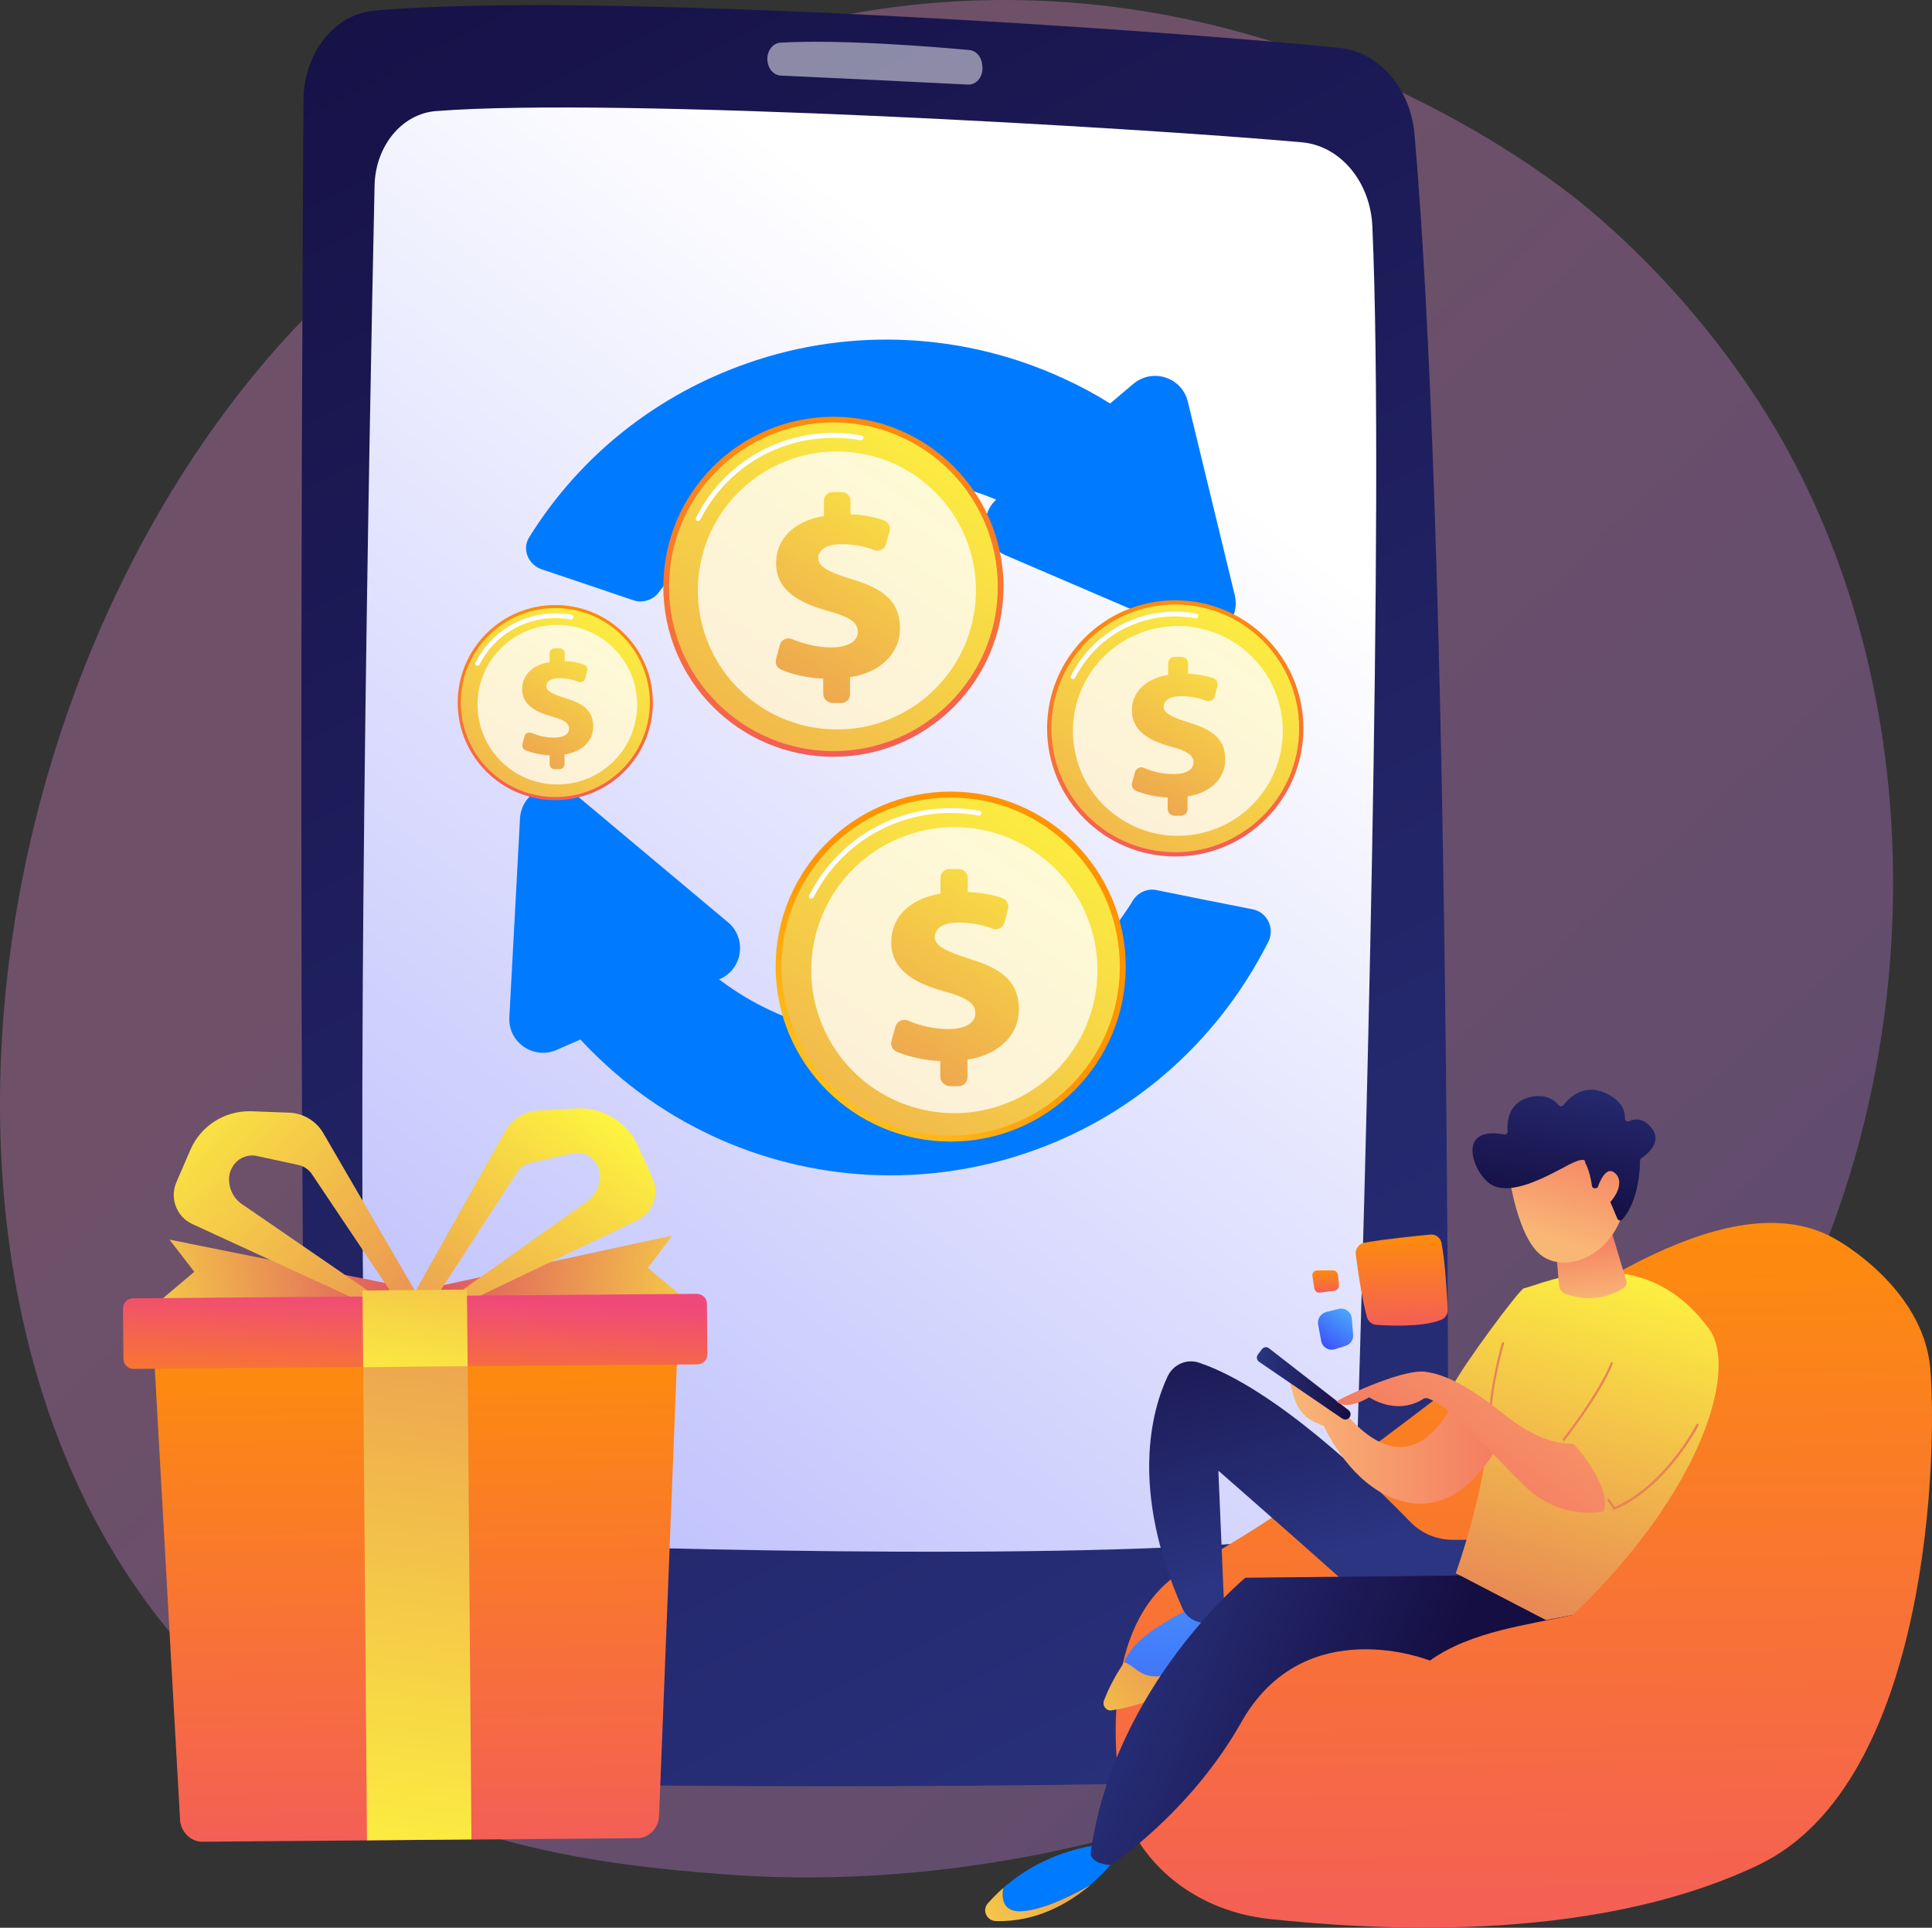 <svg xmlns="http://www.w3.org/2000/svg" width="470" height="469" viewBox="0 0 470 469" fill="none"><rect x="0" y="0" width="470" height="469" fill="#333333" stroke="none"/><path opacity="0.3" d="M441.218 309.702C394.538 417.484 271.384 463.799 174.913 455.907C148.576 453.776 95.557 449.398 54.179 410.744C-25.292 336.431 -13.074 181.067 63.054 89.646C72.851 77.836 140.681 -1.027 246.373 0.01C323.769 0.759 378.056 44.021 384.683 49.379C393.04 56.176 411.423 72.364 428.021 97.999C466.978 158.255 470.378 242.303 441.218 309.702Z" fill="url(#paint0_linear)"></path><path d="M73.831 24.205C73.427 93.505 72.217 332.629 75.79 417.253C76.194 426.24 82.418 433.325 90.082 433.498C128.06 434.362 267.235 435.975 329.244 432C342.153 431.194 352.238 418.751 352.296 403.658C352.469 330.901 352.296 126.283 344.112 32.673C343.133 21.44 335.468 12.626 325.844 11.646C284.524 7.441 144.6 -2.294 91.004 2.602C81.38 3.466 73.946 12.856 73.831 24.205Z" fill="url(#paint1_linear)"></path><path d="M91.12 45.231C89.909 101.167 86.279 287.35 89.333 356.132C89.794 366.156 96.71 374.221 105.296 374.682C140.681 376.583 261.472 380.097 313.223 374.451C322.559 373.414 329.763 364.485 330.108 353.54C331.895 296.452 336.851 123.057 333.854 55.081C333.393 44.251 326.074 35.495 316.796 34.631C278.473 31.175 150.132 23.571 106.046 27.027C97.805 27.661 91.293 35.495 91.12 45.231Z" fill="url(#paint2_linear)"></path><path opacity="0.5" d="M186.669 14.469C186.727 16.601 188.167 18.329 189.954 18.387C198.944 18.79 224.186 20 235.481 20.576C237.729 20.691 239.4 18.329 238.939 15.794L238.881 15.334C238.593 13.605 237.325 12.28 235.769 12.165C228.105 11.474 205.053 9.515 189.839 10.379C188.052 10.495 186.611 12.28 186.669 14.469Z" fill="white"></path><path d="M98.496 313.101L41.213 301.58L47.264 309.415L36.487 318.516L99.764 323.931L98.496 313.101Z" fill="url(#paint3_linear)"></path><path d="M106.391 312.986L163.502 300.601L157.624 308.493L168.458 317.48L105.296 323.874L106.391 312.986Z" fill="url(#paint4_linear)"></path><path d="M58.271 282.052C59.539 281.245 61.037 280.9 62.535 281.245L72.621 283.434C73.946 283.722 75.099 284.529 75.848 285.623L97.286 317.595L100.974 314.081L78.672 275.715C76.943 272.72 73.773 270.819 70.373 270.703L61.21 270.358C54.755 270.127 48.82 273.872 46.284 279.805L42.884 287.697C41.27 291.557 42.941 295.993 46.745 297.778L92.676 318.92L94.404 317.365L58.847 292.939C56.484 291.326 55.332 288.446 55.85 285.623C56.196 284.241 57.003 282.916 58.271 282.052Z" fill="url(#paint5_linear)"></path><path d="M143.389 281.36C142.122 280.554 140.566 280.266 139.125 280.611L129.04 282.916C127.714 283.204 126.562 284.01 125.812 285.162L104.893 317.479L101.147 314.023L122.816 275.312C124.487 272.316 127.599 270.358 131.057 270.185L140.162 269.666C146.617 269.321 152.61 272.95 155.261 278.883L158.776 286.718C160.505 290.52 158.834 295.013 155.088 296.856L109.503 318.747L107.717 317.249L142.871 292.248C145.176 290.577 146.328 287.697 145.752 284.932C145.522 283.492 144.657 282.224 143.389 281.36Z" fill="url(#paint6_linear)"></path><path d="M37.409 328.539L43.806 442.773C43.979 445.596 46.342 448.073 49.166 448.073L155.088 447.209C157.912 447.209 160.217 444.674 160.332 441.851L164.828 327.56L37.409 328.539Z" fill="url(#paint7_linear)"></path><path d="M114.69 447.497L89.275 447.727L88.296 325.141L113.71 324.968L114.69 447.497Z" fill="url(#paint8_linear)"></path><path d="M171.974 317.191C171.974 315.866 170.879 314.772 169.496 314.772L32.338 315.866C31.012 315.866 29.917 316.961 29.917 318.344L30.033 330.614C30.033 331.939 31.128 333.033 32.511 333.033L169.668 331.939C170.994 331.939 172.089 330.844 172.089 329.462L171.974 317.191Z" fill="url(#paint9_linear)"></path><path d="M113.768 332.399L88.353 332.63L88.181 313.965L113.595 313.735L113.768 332.399Z" fill="url(#paint10_linear)"></path><path d="M446.923 301.695C446.923 301.695 467.842 313.274 469.571 332.86C471.3 352.447 469.687 433.729 427.79 453.719C385.894 473.708 330.454 469.099 309.189 466.91C287.981 464.721 276.167 450.32 273.574 440.354C270.923 430.446 266.716 393.462 289.019 381.48C311.379 369.556 334.834 351.294 358.231 333.494C381.687 315.751 421.854 286.66 446.923 301.695Z" fill="url(#paint11_linear)"></path><path d="M295.588 388.277C295.588 388.277 301.236 388.565 301.928 400.202C301.928 400.202 288.846 411.896 271.211 414.719C269.886 414.949 273.055 405.674 273.516 404.407C275.822 398.416 282.968 394.556 295.588 388.277Z" fill="url(#paint12_linear)"></path><path d="M359.096 374.625H353.448C349.529 374.625 345.784 373.07 343.075 370.247C333.681 360.569 310.284 337.815 291.727 331.535C288.731 330.499 285.446 331.939 284.063 334.819C280.201 343.057 274.784 362.24 287.636 391.273C289.076 394.499 293.11 395.882 296.049 393.923C296.856 393.347 297.49 392.656 297.836 391.734L296.395 357.804C296.395 357.804 327.573 385.052 332.99 390.294C338.407 395.594 365.954 392.368 359.096 374.625Z" fill="url(#paint13_linear)"></path><path d="M244.068 459.306C249.082 454.928 256.977 450.031 268.445 448.648L272.306 451.01C272.306 451.01 269.828 454.64 265.333 458.499C261.184 460.919 254.787 464.202 249.427 464.893C244.298 465.585 243.549 462.474 244.068 459.306Z" fill="#007AFF"></path><path d="M273.516 404.407C276.571 405.386 277.954 409.764 285.734 406.884C293.283 404.119 298.873 400.49 301.755 398.416C301.812 398.992 301.87 399.568 301.928 400.202C301.928 400.202 288.154 413.336 270.462 416.101C269.137 416.332 268.099 415.007 268.56 413.739C269.425 411.493 270.981 408.036 273.516 404.407Z" fill="url(#paint14_linear)"></path><path d="M240.322 463.05C241.302 461.956 242.569 460.631 244.068 459.306C243.549 462.474 244.298 465.585 249.485 464.894C254.787 464.203 261.241 460.919 265.391 458.5C260.204 462.935 252.251 467.659 242.281 467.371C240.034 467.313 238.824 464.721 240.322 463.05Z" fill="url(#paint15_linear)"></path><path d="M358.693 383.266L302.965 383.842C302.965 383.842 271.154 410.168 265.391 450.319C265.391 450.319 264.411 453.257 270.174 453.776C270.174 453.776 289.422 441.218 301.985 418.982C317.372 391.734 347.858 404.004 347.858 404.004C357.886 396.803 372.005 395.305 382.666 392.886L358.693 383.266Z" fill="url(#paint16_linear)"></path><path d="M354.14 382.747C354.14 382.747 360.94 364.198 362.438 346.225C362.438 346.225 357.425 341.962 354.313 340.061C353.275 339.485 352.93 338.218 353.448 337.123C355.753 332.399 369.584 313.735 370.679 313.447C376.327 312.064 399.494 301.004 415.803 323.355C422.776 332.918 414.42 362.412 382.666 392.886L376.097 394.153L354.14 382.747Z" fill="url(#paint17_linear)"></path><path d="M391.484 297.777L395.633 311.603C395.806 312.237 395.575 312.928 395.057 313.273C393.04 314.656 387.853 317.363 380.707 314.714C379.9 314.426 379.324 313.619 379.266 312.755L378.286 300.715L391.484 297.777Z" fill="url(#paint18_linear)"></path><path d="M367.222 286.545C367.222 286.545 369.239 300.889 374.771 305.267C380.304 309.702 391.023 306.361 394.653 295.531L387.392 277.097L367.222 286.545Z" fill="url(#paint19_linear)"></path><path d="M388.199 289.079C387.795 289.194 387.334 288.964 387.277 288.503C387.104 287.178 386.585 284.586 385.605 282.8C385.605 282.8 386.124 280.899 380.88 283.779C375.578 286.602 367.683 290.807 363.015 288.33C358.462 285.911 353.852 273.698 365.896 276.002C366.357 276.06 366.761 275.714 366.761 275.254C366.588 273.237 366.818 268.629 371.486 267.131C375.866 265.749 378.229 267.707 379.209 268.917C379.497 269.263 380.015 269.263 380.304 268.917C381.629 267.189 385.144 263.56 390.389 265.864C394.711 267.765 395.345 270.415 395.287 272.085C395.287 272.604 395.806 273.007 396.267 272.777C397.592 272.143 399.725 271.855 401.742 274.389C404.565 277.903 400.531 280.957 399.321 281.763C399.148 281.878 398.975 282.109 398.975 282.339C398.975 284.183 398.687 292.19 394.653 296.683C394.307 297.086 393.674 296.971 393.443 296.453L390.331 289.079C390.216 288.733 389.812 288.561 389.467 288.676L388.199 289.079Z" fill="url(#paint20_linear)"></path><path d="M388.141 290.577C388.141 290.577 390.043 282.915 392.867 285.392C395.748 287.87 392.118 293.342 388.833 294.437L388.141 290.577Z" fill="url(#paint21_linear)"></path><path d="M362.438 346.513C362.266 346.513 362.15 346.398 362.15 346.225C362.15 337.872 365.32 326.812 365.378 326.696C365.435 326.524 365.608 326.466 365.723 326.524C365.896 326.581 365.954 326.754 365.896 326.869C365.839 326.984 362.669 337.93 362.727 346.225C362.727 346.398 362.611 346.513 362.438 346.513Z" fill="#E78456"></path><path d="M380.419 350.545C380.361 350.545 380.304 350.545 380.246 350.488C380.131 350.373 380.073 350.2 380.188 350.085C380.304 349.969 388.89 339.024 391.829 331.593C391.887 331.42 392.06 331.362 392.175 331.42C392.348 331.478 392.406 331.65 392.348 331.766C389.351 339.312 380.707 350.315 380.649 350.43C380.592 350.545 380.534 350.545 380.419 350.545Z" fill="#E78456"></path><path d="M392.636 367.366L391.08 365.12C390.965 365.004 391.023 364.832 391.138 364.716C391.253 364.601 391.426 364.659 391.541 364.774L392.867 366.617C405.084 361.26 412.634 346.686 412.691 346.513C412.749 346.398 412.922 346.34 413.095 346.398C413.21 346.455 413.268 346.628 413.21 346.801C413.152 346.974 405.43 361.894 392.867 367.251L392.636 367.366Z" fill="#E78456"></path><path d="M354.831 338.218C354.831 338.218 345.668 364.544 327.861 344.497L326.19 343.748L313.396 334.992L314.837 340.061C315.643 342.884 317.661 345.13 320.369 346.225L322.04 346.916C325.268 353.599 332.125 363.68 342.672 365.581C358.52 368.461 366.703 347.031 366.703 347.031L354.831 338.218Z" fill="url(#paint22_linear)"></path><path d="M306.941 328.309L306.019 329.519C305.558 330.095 305.731 330.959 306.365 331.362L326.535 345.13C327.054 345.476 327.803 345.418 328.207 344.957C328.725 344.381 328.668 343.517 328.034 343.056L308.786 328.078C308.209 327.56 307.402 327.675 306.941 328.309Z" fill="url(#paint23_linear)"></path><path d="M325.152 340.983C324.922 340.752 340.712 333.033 346.648 333.724C352.469 334.416 359.269 338.736 365.608 343.863C371.313 348.472 377.249 351.467 382.782 351.237C382.782 351.237 392.233 361.491 390.158 367.712C390.158 367.712 379.67 370.189 370.679 361.318C362.15 352.907 352.757 342.193 347.455 340.234C346.994 340.061 346.533 340.119 346.129 340.407C344.516 341.444 339.56 343.863 333.048 339.946C333.048 340.004 327.746 343.287 325.152 340.983Z" fill="url(#paint24_linear)"></path><path d="M329.82 305.209C330.281 308.896 331.319 316.039 332.529 320.417C332.817 321.454 333.739 322.26 334.834 322.318C338.292 322.548 346.072 322.894 350.567 321.108C351.604 320.705 352.238 319.668 352.18 318.574C352.008 315.175 351.604 307.225 350.682 302.444C350.452 301.119 349.241 300.197 347.916 300.37C344.228 300.716 336.851 301.464 331.953 302.329C330.569 302.559 329.647 303.826 329.82 305.209Z" fill="url(#paint25_linear)"></path><path d="M319.274 310.451L319.735 313.446C319.85 314.138 320.484 314.598 321.118 314.483L324.634 314.022C325.268 313.907 325.786 313.331 325.729 312.697L325.498 310.22C325.44 309.587 324.922 309.068 324.23 309.068H320.484C319.735 309.011 319.159 309.702 319.274 310.451Z" fill="url(#paint26_linear)"></path><path d="M320.657 322.26L321.406 326.235C321.695 327.79 323.251 328.712 324.749 328.251L327.4 327.387C328.552 327.041 329.302 325.889 329.186 324.679L328.841 320.762C328.725 319.149 327.169 318.055 325.613 318.458L322.559 319.207C321.234 319.61 320.427 320.935 320.657 322.26Z" fill="url(#paint27_linear)"></path><path d="M304.694 221.218C297.144 219.721 289.192 218.165 281.354 216.552C279.106 216.091 276.801 217.128 275.591 219.087C274.784 220.469 273.862 221.794 272.94 223.119C250.983 254.169 207.877 261.6 176.814 239.652C176.18 239.191 175.547 238.731 174.913 238.27L175.086 238.212C180.676 235.793 181.771 228.304 177.103 224.387L139.989 193.279C134.803 188.959 126.907 192.358 126.504 199.097L123.911 247.487C123.565 253.593 129.789 257.856 135.379 255.436L141.199 252.902C146.213 258.317 151.803 263.213 157.97 267.534C180.157 282.972 207.416 289.021 234.04 284.47C261.068 279.804 284.639 264.942 300.487 242.533C303.541 238.212 306.25 233.661 308.613 228.995C310.111 225.769 308.267 221.91 304.694 221.218Z" fill="#007AFF"></path><path d="M131.748 138.496C138.145 140.627 145.579 143.162 154.108 146.042C156.356 146.791 158.892 145.984 160.275 144.083C168.343 133.138 179.754 124.44 193.642 119.774C210.182 114.186 227.413 115.28 242.339 121.559C238.017 125.534 239.169 132.735 244.644 135.097L289.192 154.222C295.416 156.872 301.985 151.342 300.372 144.775L288.961 97.71C287.52 91.777 280.374 89.473 275.706 93.39L270.059 98.171C266.486 95.924 262.74 93.908 258.821 92.123C234.79 81.004 207.3 79.564 182.289 88.205C159.871 95.924 141.2 110.729 128.809 130.604C126.907 133.426 128.406 137.343 131.748 138.496Z" fill="#007AFF"></path><path d="M135.091 194.662C148.204 194.662 158.834 184.036 158.834 170.928C158.834 157.82 148.204 147.194 135.091 147.194C121.978 147.194 111.347 157.82 111.347 170.928C111.347 184.036 121.978 194.662 135.091 194.662Z" fill="url(#paint28_linear)"></path><path d="M135.091 193.913C147.79 193.913 158.085 183.623 158.085 170.928C158.085 158.234 147.79 147.943 135.091 147.943C122.391 147.943 112.097 158.234 112.097 170.928C112.097 183.623 122.391 193.913 135.091 193.913Z" fill="url(#paint29_linear)"></path><path d="M116.131 161.999C116.015 161.999 115.958 161.999 115.9 161.941C115.612 161.826 115.497 161.423 115.67 161.193C119.416 153.819 126.85 149.21 135.148 149.21C136.474 149.21 137.799 149.326 139.067 149.556C139.355 149.614 139.586 149.902 139.528 150.247C139.471 150.535 139.182 150.766 138.837 150.708C137.626 150.478 136.359 150.363 135.091 150.363C127.253 150.363 120.165 154.683 116.649 161.711C116.534 161.884 116.361 161.999 116.131 161.999Z" fill="white"></path><path opacity="0.78" d="M154.914 173.352C155.971 162.683 148.175 153.177 137.502 152.121C126.828 151.064 117.319 158.857 116.262 169.526C115.205 180.195 123.001 189.701 133.674 190.757C144.348 191.814 153.857 184.021 154.914 173.352Z" fill="white"></path><path d="M133.708 185.905V183.774C131.518 183.659 129.328 183.14 127.772 182.507C127.196 182.276 126.965 181.642 127.08 181.066L127.599 179.108C127.772 178.359 128.579 178.013 129.27 178.301C130.826 178.935 132.728 179.453 134.745 179.453C136.877 179.453 138.433 178.762 138.433 177.264C138.433 175.939 137.223 175.133 134.284 174.326C130.077 173.174 127.023 171.331 127.023 167.644C127.023 164.303 129.443 161.768 133.708 161.077V158.946C133.708 158.254 134.284 157.736 134.918 157.736H136.186C136.877 157.736 137.396 158.312 137.396 158.946V160.847C139.413 160.904 140.911 161.25 142.122 161.711C142.698 161.941 143.044 162.575 142.871 163.208L142.352 165.052C142.179 165.743 141.43 166.146 140.738 165.858C139.643 165.455 138.145 164.994 136.128 164.994C133.592 164.994 132.901 166.031 132.901 166.953C132.901 168.105 134.399 168.911 137.684 169.891C142.352 171.273 144.311 173.232 144.311 176.746C144.311 179.972 141.949 182.852 137.338 183.543V185.905C137.338 186.597 136.762 187.115 136.128 187.115H134.86C134.226 187.115 133.708 186.597 133.708 185.905Z" fill="url(#paint30_linear)"></path><path d="M202.748 184.12C225.6 184.12 244.125 165.602 244.125 142.758C244.125 119.915 225.6 101.397 202.748 101.397C179.895 101.397 161.37 119.915 161.37 142.758C161.37 165.602 179.895 184.12 202.748 184.12Z" fill="url(#paint31_linear)"></path><path d="M202.748 182.737C224.836 182.737 242.742 164.838 242.742 142.759C242.742 120.679 224.836 102.78 202.748 102.78C180.659 102.78 162.753 120.679 162.753 142.759C162.753 164.838 180.659 182.737 202.748 182.737Z" fill="url(#paint32_linear)"></path><path d="M169.784 126.744C169.668 126.744 169.611 126.744 169.553 126.686C169.265 126.571 169.15 126.167 169.323 125.937C175.719 113.206 188.571 105.314 202.805 105.314C205.053 105.314 207.358 105.544 209.548 105.948C209.836 106.005 210.067 106.293 210.009 106.639C209.951 106.927 209.663 107.157 209.317 107.1C207.185 106.697 204.938 106.524 202.748 106.524C188.917 106.524 176.526 114.185 170.302 126.513C170.187 126.628 169.957 126.744 169.784 126.744Z" fill="white"></path><path opacity="0.78" d="M237.17 147.786C239.453 129.25 226.272 112.374 207.729 110.092C189.186 107.81 172.304 120.986 170.021 139.521C167.738 158.057 180.919 174.933 199.462 177.215C218.004 179.497 234.887 166.321 237.17 147.786Z" fill="white"></path><path d="M200.27 168.796V165.11C196.408 164.937 192.605 164.073 189.954 162.863C188.974 162.46 188.513 161.365 188.801 160.328L189.723 156.872C190.069 155.605 191.452 154.971 192.662 155.489C195.313 156.584 198.656 157.506 202.229 157.506C205.917 157.506 208.683 156.238 208.683 153.704C208.683 151.399 206.551 150.017 201.422 148.634C194.103 146.618 188.801 143.45 188.801 136.998C188.801 131.179 193.066 126.744 200.442 125.534V121.847C200.442 120.638 201.422 119.716 202.575 119.716H204.765C205.975 119.716 206.897 120.695 206.897 121.847V125.131C210.47 125.246 213.063 125.88 215.08 126.629C216.118 126.974 216.694 128.126 216.406 129.221L215.541 132.389C215.196 133.599 213.928 134.29 212.717 133.829C210.816 133.138 208.165 132.389 204.707 132.389C200.327 132.389 199.059 134.233 199.059 135.846C199.059 137.862 201.71 139.244 207.416 140.973C215.541 143.392 218.941 146.791 218.941 152.897C218.941 158.485 214.792 163.497 206.782 164.764V168.912C206.782 170.121 205.802 171.043 204.649 171.043H202.459C201.249 170.928 200.27 170.006 200.27 168.796Z" fill="url(#paint33_linear)"></path><path d="M231.274 277.73C254.795 277.73 273.862 258.67 273.862 235.159C273.862 211.648 254.795 192.588 231.274 192.588C207.753 192.588 188.686 211.648 188.686 235.159C188.686 258.67 207.753 277.73 231.274 277.73Z" fill="url(#paint34_linear)"></path><path d="M231.274 276.29C253.999 276.29 272.421 257.875 272.421 235.159C272.421 212.443 253.999 194.028 231.274 194.028C208.549 194.028 190.127 212.443 190.127 235.159C190.127 257.875 208.549 276.29 231.274 276.29Z" fill="url(#paint35_linear)"></path><path d="M197.33 218.626C197.215 218.626 197.158 218.626 197.1 218.568C196.812 218.453 196.696 218.05 196.869 217.819C203.497 204.743 216.694 196.62 231.332 196.62C233.695 196.62 236 196.851 238.305 197.254C238.593 197.311 238.824 197.599 238.766 197.945C238.708 198.233 238.42 198.464 238.074 198.406C235.884 198.003 233.579 197.772 231.332 197.772C217.097 197.772 204.304 205.664 197.907 218.338C197.734 218.511 197.561 218.626 197.33 218.626Z" fill="white"></path><path opacity="0.78" d="M265.482 246.105C271.053 227.713 260.654 208.289 242.254 202.72C223.855 197.152 204.423 207.547 198.852 225.939C193.281 244.331 203.68 263.755 222.08 269.324C240.479 274.893 259.911 264.497 265.482 246.105Z" fill="white"></path><path d="M228.738 261.946V258.144C224.762 257.971 220.901 257.05 218.077 255.84C217.097 255.379 216.579 254.284 216.867 253.248L217.846 249.734C218.192 248.466 219.633 247.775 220.843 248.293C223.609 249.445 227.01 250.367 230.64 250.367C234.444 250.367 237.268 249.1 237.268 246.45C237.268 244.088 235.078 242.648 229.776 241.208C222.226 239.134 216.809 235.85 216.809 229.226C216.809 223.235 221.189 218.626 228.796 217.416V213.614C228.796 212.405 229.776 211.425 230.986 211.425H233.234C234.444 211.425 235.423 212.405 235.423 213.614V217.013C239.054 217.186 241.763 217.762 243.837 218.511C244.932 218.914 245.509 220.066 245.22 221.161L244.356 224.444C244.01 225.712 242.685 226.403 241.474 225.942C239.515 225.193 236.807 224.444 233.234 224.444C228.738 224.444 227.413 226.288 227.413 228.016C227.413 230.09 230.122 231.472 236 233.316C244.356 235.85 247.871 239.307 247.871 245.586C247.871 251.346 243.607 256.473 235.366 257.798V262.061C235.366 263.271 234.386 264.25 233.176 264.25H230.928C229.776 264.135 228.738 263.156 228.738 261.946Z" fill="url(#paint36_linear)"></path><path d="M285.907 208.372C303.126 208.372 317.084 194.419 317.084 177.207C317.084 159.995 303.126 146.042 285.907 146.042C268.688 146.042 254.729 159.995 254.729 177.207C254.729 194.419 268.688 208.372 285.907 208.372Z" fill="url(#paint37_linear)"></path><path d="M285.907 207.335C302.553 207.335 316.047 193.846 316.047 177.207C316.047 160.567 302.553 147.079 285.907 147.079C269.261 147.079 255.767 160.567 255.767 177.207C255.767 193.846 269.261 207.335 285.907 207.335Z" fill="url(#paint38_linear)"></path><path d="M261.011 165.225C260.896 165.225 260.838 165.225 260.78 165.167C260.492 165.052 260.377 164.649 260.55 164.418C265.391 154.798 275.13 148.807 285.907 148.807C287.636 148.807 289.364 148.98 291.036 149.268C291.324 149.326 291.554 149.614 291.497 149.959C291.439 150.247 291.151 150.478 290.805 150.42C289.192 150.132 287.52 149.959 285.907 149.959C275.533 149.959 266.197 155.72 261.529 164.937C261.414 165.11 261.241 165.225 261.011 165.225Z" fill="white"></path><path opacity="0.78" d="M292.403 202.657C306.125 199.418 314.622 185.673 311.382 171.957C308.142 158.24 294.392 149.746 280.67 152.985C266.948 156.224 258.451 169.969 261.691 183.685C264.931 197.402 278.681 205.895 292.403 202.657Z" fill="white"></path><path d="M284.063 196.793V194.028C281.181 193.913 278.3 193.222 276.283 192.358C275.533 192.012 275.188 191.206 275.418 190.457L276.11 187.864C276.34 186.943 277.378 186.424 278.3 186.827C280.317 187.692 282.795 188.325 285.503 188.325C288.269 188.325 290.344 187.404 290.344 185.445C290.344 183.717 288.731 182.68 284.869 181.643C279.337 180.145 275.361 177.726 275.361 172.829C275.361 168.451 278.588 165.11 284.178 164.188V161.423C284.178 160.501 284.927 159.81 285.791 159.81H287.405C288.327 159.81 289.019 160.559 289.019 161.423V163.9C291.67 164.015 293.629 164.476 295.185 164.995C295.992 165.283 296.395 166.147 296.165 166.953L295.531 169.373C295.3 170.294 294.321 170.813 293.398 170.467C291.958 169.949 289.941 169.373 287.347 169.373C284.063 169.373 283.083 170.755 283.083 171.965C283.083 173.463 285.042 174.5 289.364 175.825C295.531 177.668 298.066 180.203 298.066 184.811C298.066 189.016 294.954 192.819 288.903 193.74V196.851C288.903 197.773 288.154 198.464 287.29 198.464H285.676C284.754 198.406 284.063 197.715 284.063 196.793Z" fill="url(#paint39_linear)"></path><defs><linearGradient id="paint0_linear" x1="487.058" y1="517.664" x2="149.677" y2="153.361" gradientUnits="userSpaceOnUse"><stop stop-color="#B37CFF"></stop><stop offset="1" stop-color="#F895E7"></stop></linearGradient><linearGradient id="paint1_linear" x1="343.823" y1="485.489" x2="70.51" y2="-47.298" gradientUnits="userSpaceOnUse"><stop stop-color="#2B3582"></stop><stop offset="1" stop-color="#150E42"></stop></linearGradient><linearGradient id="paint2_linear" x1="282.085" y1="105.51" x2="-281.245" y2="849.16" gradientUnits="userSpaceOnUse"><stop stop-color="white"></stop><stop offset="1" stop-color="#3840F7"></stop></linearGradient><linearGradient id="paint3_linear" x1="15.877" y1="320.757" x2="110.805" y2="306.834" gradientUnits="userSpaceOnUse"><stop stop-color="#FDF53F"></stop><stop offset="0.664" stop-color="#E57A58"></stop><stop offset="1" stop-color="#D93C65"></stop></linearGradient><linearGradient id="paint4_linear" x1="189.157" y1="319.341" x2="94.014" y2="306.976" gradientUnits="userSpaceOnUse"><stop stop-color="#FDF53F"></stop><stop offset="0.664" stop-color="#E57A58"></stop><stop offset="1" stop-color="#D93C65"></stop></linearGradient><linearGradient id="paint5_linear" x1="37.712" y1="263.686" x2="152.928" y2="369.727" gradientUnits="userSpaceOnUse"><stop stop-color="#FDF53F"></stop><stop offset="0.664" stop-color="#E57A58"></stop><stop offset="1" stop-color="#D93C65"></stop></linearGradient><linearGradient id="paint6_linear" x1="149.593" y1="271.805" x2="67.803" y2="388.777" gradientUnits="userSpaceOnUse"><stop stop-color="#FDF53F"></stop><stop offset="0.664" stop-color="#E57A58"></stop><stop offset="1" stop-color="#D93C65"></stop></linearGradient><linearGradient id="paint7_linear" x1="100.879" y1="308.796" x2="103.378" y2="506.545" gradientUnits="userSpaceOnUse"><stop stop-color="#FF9300"></stop><stop offset="1" stop-color="#EF497A"></stop></linearGradient><linearGradient id="paint8_linear" x1="91.916" y1="463.675" x2="130.498" y2="152.02" gradientUnits="userSpaceOnUse"><stop stop-color="#FDF53F"></stop><stop offset="0.664" stop-color="#E57A58"></stop><stop offset="1" stop-color="#D93C65"></stop></linearGradient><linearGradient id="paint9_linear" x1="99.78" y1="350.187" x2="101.393" y2="315.172" gradientUnits="userSpaceOnUse"><stop stop-color="#FF9300"></stop><stop offset="1" stop-color="#EF497A"></stop></linearGradient><linearGradient id="paint10_linear" x1="97.93" y1="343.925" x2="117.508" y2="210.852" gradientUnits="userSpaceOnUse"><stop stop-color="#FDF53F"></stop><stop offset="0.664" stop-color="#E57A58"></stop><stop offset="1" stop-color="#D93C65"></stop></linearGradient><linearGradient id="paint11_linear" x1="370.333" y1="270.826" x2="373.579" y2="552.168" gradientUnits="userSpaceOnUse"><stop stop-color="#FF9300"></stop><stop offset="1" stop-color="#EF497A"></stop></linearGradient><linearGradient id="paint12_linear" x1="286.038" y1="322.741" x2="286.614" y2="455.236" gradientUnits="userSpaceOnUse"><stop stop-color="#53D8FF"></stop><stop offset="1" stop-color="#3840F7"></stop></linearGradient><linearGradient id="paint13_linear" x1="321.565" y1="378.529" x2="300.72" y2="299.983" gradientUnits="userSpaceOnUse"><stop stop-color="#2B3582"></stop><stop offset="1" stop-color="#150E42"></stop></linearGradient><linearGradient id="paint14_linear" x1="244.307" y1="437.798" x2="325.645" y2="371.33" gradientUnits="userSpaceOnUse"><stop stop-color="#FDF53F"></stop><stop offset="0.664" stop-color="#E57A58"></stop><stop offset="1" stop-color="#D93C65"></stop></linearGradient><linearGradient id="paint15_linear" x1="222.237" y1="485.432" x2="303.573" y2="418.965" gradientUnits="userSpaceOnUse"><stop stop-color="#FDF53F"></stop><stop offset="0.664" stop-color="#E57A58"></stop><stop offset="1" stop-color="#D93C65"></stop></linearGradient><linearGradient id="paint16_linear" x1="262.23" y1="399.075" x2="343.112" y2="429.595" gradientUnits="userSpaceOnUse"><stop stop-color="#2B3582"></stop><stop offset="1" stop-color="#150E42"></stop></linearGradient><linearGradient id="paint17_linear" x1="394.8" y1="305.27" x2="352.767" y2="452.795" gradientUnits="userSpaceOnUse"><stop stop-color="#FDF53F"></stop><stop offset="0.664" stop-color="#E57A58"></stop><stop offset="1" stop-color="#D93C65"></stop></linearGradient><linearGradient id="paint18_linear" x1="387.978" y1="316.958" x2="386.047" y2="299.568" gradientUnits="userSpaceOnUse"><stop stop-color="#F9B776"></stop><stop offset="1" stop-color="#F47960"></stop></linearGradient><linearGradient id="paint19_linear" x1="377.668" y1="301.79" x2="386.182" y2="273.698" gradientUnits="userSpaceOnUse"><stop stop-color="#F9B776"></stop><stop offset="1" stop-color="#F47960"></stop></linearGradient><linearGradient id="paint20_linear" x1="385.357" y1="250.212" x2="377.442" y2="295.376" gradientUnits="userSpaceOnUse"><stop stop-color="#2B3582"></stop><stop offset="1" stop-color="#150E42"></stop></linearGradient><linearGradient id="paint21_linear" x1="386.493" y1="304.464" x2="395.007" y2="276.373" gradientUnits="userSpaceOnUse"><stop stop-color="#F9B776"></stop><stop offset="1" stop-color="#F47960"></stop></linearGradient><linearGradient id="paint22_linear" x1="313.336" y1="350.458" x2="366.618" y2="350.458" gradientUnits="userSpaceOnUse"><stop stop-color="#F9B776"></stop><stop offset="1" stop-color="#F47960"></stop></linearGradient><linearGradient id="paint23_linear" x1="305.81" y1="336.559" x2="328.57" y2="336.559" gradientUnits="userSpaceOnUse"><stop stop-color="#2B3582"></stop><stop offset="1" stop-color="#150E42"></stop></linearGradient><linearGradient id="paint24_linear" x1="395.952" y1="299.392" x2="351.025" y2="363.928" gradientUnits="userSpaceOnUse"><stop stop-color="#F9B776"></stop><stop offset="1" stop-color="#F47960"></stop></linearGradient><linearGradient id="paint25_linear" x1="340.95" y1="296.899" x2="341.431" y2="333.258" gradientUnits="userSpaceOnUse"><stop stop-color="#FF9300"></stop><stop offset="1" stop-color="#EF497A"></stop></linearGradient><linearGradient id="paint26_linear" x1="322.484" y1="308.219" x2="322.584" y2="317.139" gradientUnits="userSpaceOnUse"><stop stop-color="#FF9300"></stop><stop offset="1" stop-color="#EF497A"></stop></linearGradient><linearGradient id="paint27_linear" x1="331.827" y1="313.766" x2="320.305" y2="329.746" gradientUnits="userSpaceOnUse"><stop stop-color="#53D8FF"></stop><stop offset="1" stop-color="#3840F7"></stop></linearGradient><linearGradient id="paint28_linear" x1="135.001" y1="139.803" x2="136.042" y2="217.692" gradientUnits="userSpaceOnUse"><stop stop-color="#FF9300"></stop><stop offset="1" stop-color="#EF497A"></stop></linearGradient><linearGradient id="paint29_linear" x1="152.464" y1="144.719" x2="58.251" y2="287.105" gradientUnits="userSpaceOnUse"><stop stop-color="#FDF53F"></stop><stop offset="1" stop-color="#D93C65"></stop></linearGradient><linearGradient id="paint30_linear" x1="149.652" y1="148.797" x2="99.487" y2="233.049" gradientUnits="userSpaceOnUse"><stop stop-color="#FDF53F"></stop><stop offset="1" stop-color="#D93C65"></stop></linearGradient><linearGradient id="paint31_linear" x1="202.592" y1="88.517" x2="204.405" y2="224.254" gradientUnits="userSpaceOnUse"><stop stop-color="#FF9300"></stop><stop offset="1" stop-color="#EF497A"></stop></linearGradient><linearGradient id="paint32_linear" x1="232.984" y1="97.114" x2="68.975" y2="344.983" gradientUnits="userSpaceOnUse"><stop stop-color="#FDF53F"></stop><stop offset="1" stop-color="#D93C65"></stop></linearGradient><linearGradient id="paint33_linear" x1="228.088" y1="104.214" x2="140.76" y2="250.883" gradientUnits="userSpaceOnUse"><stop stop-color="#FDF53F"></stop><stop offset="1" stop-color="#D93C65"></stop></linearGradient><linearGradient id="paint34_linear" x1="173.023" y1="302.741" x2="230.101" y2="236.464" gradientUnits="userSpaceOnUse"><stop stop-color="#FDF53F"></stop><stop offset="1" stop-color="#FF9300"></stop></linearGradient><linearGradient id="paint35_linear" x1="262.394" y1="188.163" x2="93.631" y2="443.217" gradientUnits="userSpaceOnUse"><stop stop-color="#FDF53F"></stop><stop offset="1" stop-color="#D93C65"></stop></linearGradient><linearGradient id="paint36_linear" x1="257.357" y1="195.47" x2="167.497" y2="346.389" gradientUnits="userSpaceOnUse"><stop stop-color="#FDF53F"></stop><stop offset="1" stop-color="#D93C65"></stop></linearGradient><linearGradient id="paint37_linear" x1="285.789" y1="136.337" x2="287.156" y2="238.612" gradientUnits="userSpaceOnUse"><stop stop-color="#FF9300"></stop><stop offset="1" stop-color="#EF497A"></stop></linearGradient><linearGradient id="paint38_linear" x1="308.692" y1="142.753" x2="185.041" y2="329.629" gradientUnits="userSpaceOnUse"><stop stop-color="#FDF53F"></stop><stop offset="1" stop-color="#D93C65"></stop></linearGradient><linearGradient id="paint39_linear" x1="305.001" y1="148.107" x2="239.162" y2="258.685" gradientUnits="userSpaceOnUse"><stop stop-color="#FDF53F"></stop><stop offset="1" stop-color="#D93C65"></stop></linearGradient></defs></svg>